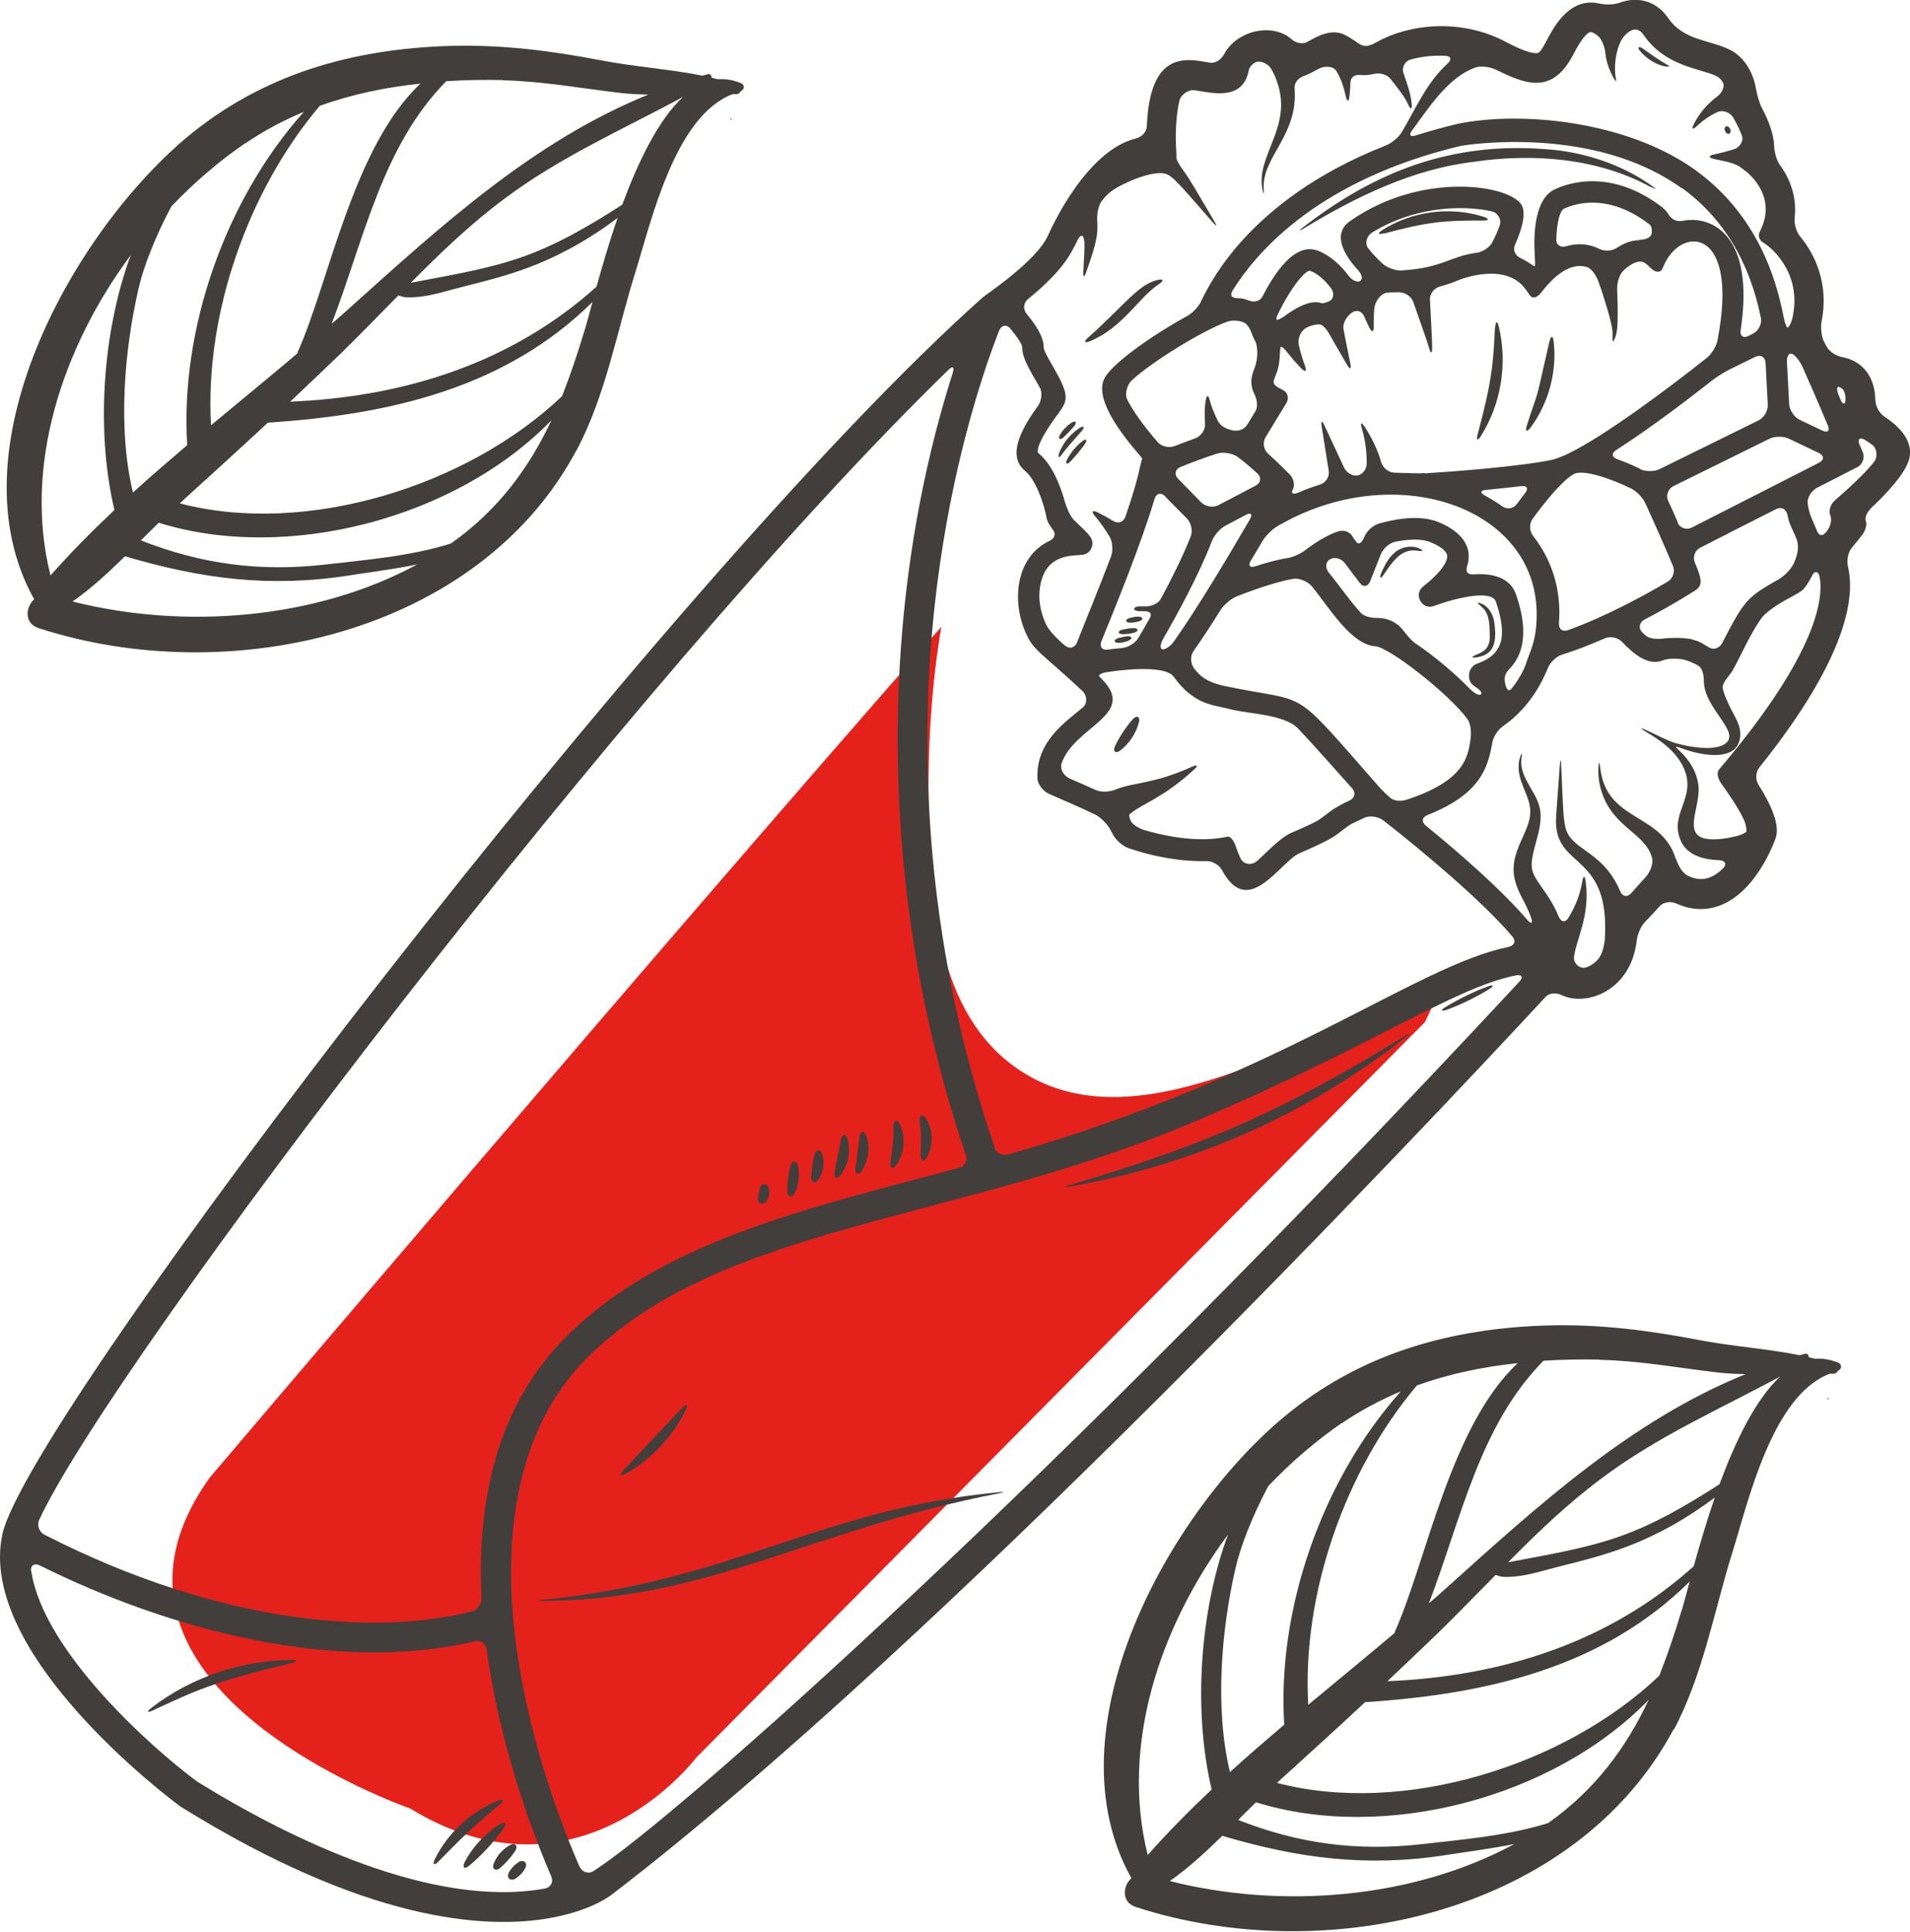 <?xml version="1.0" encoding="UTF-8"?><svg id="Layer_2" xmlns="http://www.w3.org/2000/svg" viewBox="0 0 86.62 87.59"><defs><style>.cls-1{fill:#423e3c;}.cls-1,.cls-2{stroke-width:0px;}.cls-2{fill:#e4221b;}</style></defs><g id="Layer_2-2"><path class="cls-2" d="M58.53,47.66c-3.84,1.45-8.53,3.38-12.32.84-3.78-2.54-4.04-7.85-4.1-11.98-.03-2.63.12-5.41.58-8.1-12.38,14.07-33.17,38.56-33.17,38.56-6.82,9.5,9.08,15.01,9.08,15.01,7.7,4.71,12.97-2.3,12.97-2.3l33.05-33.35c.34-.68.6-1.34.79-2-2.21,1.26-4.47,2.42-6.89,3.33Z"/><path class="cls-1" d="M85.05,18.15c-.02-1.12-.62-1.79-1.5-1.96-.27-.05-.59-.24-.71-.48l-.12-.22c-.12-.24-.16-.65-.11-.91.34-1.7-.29-3.04-.98-3.87-.17-.21-.27-.57-.24-.84.11-.96-.23-1.79-.67-2.39-.16-.22-.25-.59-.26-.86-.02-.56-.27-1.19-.55-1.71-.13-.24-.23-.65-.28-.91-.11-.63-.46-1.38-1.17-1.74-.92-.46-2.1-.42-2.79-1.42-.54-.79-1.37-1.03-2.24-.71-.25.09-.63.09-.9.03-.21-.05-.43-.06-.65-.02-.94.17-1.47,1.19-1.76,1.74-.13.25-.27.49-.37.52-.1.03-.44.04-1.46-.5-2.07-1.1-4.43-.79-5.84,0-.74.42-.71.04-1.49-.33-.57-.27-1.17.04-1.67.33-.24.13-.54.04-.74-.14-.85-.73-2.45-.39-3.03.69-.13.24-.39.44-.66.39-1.06-.19-2.71-.56-2.85,2.88-.01.27-.23.49-.5.56-2.21.54-3.78,3.94-3.98,4.39-.51,1.16-2.85,2.71-2.96,2.81C30.27,26.22,1.29,64.17.11,69.55c-1.19,5.43,7.65,12.04,8.03,12.32l.04.03c8.4,5.22,13.8,5.58,16.75,5.06,1.81-.32,2.69-.97,2.78-1.04,14.84-11.34,37.19-35.12,42.38-40.72.18-.2.49-.2.74-.08,1.14.53,3.15-.22,3.4-2.5.03-.27.19-.64.38-.83.22-.23.45-.47.65-.7.18-.2.51-.24.76-.13.7.32,1.31.29,1.74.17,1.89-.51,2.76-3.12,2.77-3.14.2-.61-.23-1.54-.78-2.41-.15-.23-.13-.58.04-.79,4.04-5.04,4.33-7.77,4.02-9.08-.06-.26-.02-.63.15-.85l.47-.58c.17-.21.25-.5.19-.65-.07-.15.05-.41.24-.6.7-.66,1.58-1.59,1.73-2.25.19-.82-.49-1.47-1.14-1.9-.23-.15-.39-.47-.4-.74ZM83.69,18.09c.01.27-.12.28-.22.03-.02-.06-.05-.11-.07-.17-.11-.25-.11-.44-.01-.41.06.02.12.05.16.09.09.09.14.24.15.45ZM81.49,24.47c.12.4,0,.77-.16,1.11-.12.24-.42.54-.66.68-1.38.79-1.54.88-2.56,2.88-.12.24-.38.34-.59.22-.2-.12-.37-.22-.37-.22,0,0-.03-.01-.07-.03-.04-.02-.06-.03-.06-.03,0,0-.09-.03-.21-.07-.12-.04-.21-.06-.21-.05,0,0-.22-.03-.49-.04-.2,0-.4,0-.59.02-.27.04-.69.05-.89-.13-.05-.04-.1-.09-.15-.14-.19-.19-.14-.45.1-.58,1.36-.71,2.33-1.34,2.34-1.35.31-.23.25-.51-.06-1.24-.1-.25,0-.55.25-.67.81-.42,2.12-1.08,3.44-1.75.24-.12.46,0,.51.26.02.08.04.16.06.25.07.26.29.64.37.9ZM73.53,28.61s0,0,0,0c0,0,0,0,0,0ZM45.1,52c-3.63-10.66-3.37-20.18-2.48-26.38.76-5.31,2.1-9.12,2.69-10.63.1-.25.34-.3.51-.09.31.37.54.71.54.86-.01.54.51,1.28.8,1.82.13.24.06.63-.1.84-.59.82-1.47,2.19-.58,2.92.5.41.86,1.49.98,2.12.03.18.13.35.27.53.17.21.11.41-.13.53-1.62.76-1.77,2.96-.93,4.48.13.24.43.55.64.73.5.44,1.32,1.16,1.8,1.62.19.19.21.54,0,.72-.71.61-2.15,1.52-2.06,3.24.02.27.27.57.52.68.6.26,1.52.66,2.1.94.24.12.54.42.67.66.05.09.1.18.14.26.13.24.44.51.69.6,1.1.38,2.38.62,3.55.59.27,0,.57.17.7.41,1.2,2.25,2.63-.39,3.52-.77.81-.35,1.28-.58,1.56-.76.23-.14.55-.44.8-.57.18-.09.4-.19.59-.28.25-.11.64-.04.85.13,1.62,1.26,4.44,3.6,5.85,5.26.17.21.09.41-.18.47-4.28.88-10.26,5.86-22.69,9.41-.26.07-.55-.07-.63-.33ZM52.85,22.52l.98.99c.19.19.27.56.17.81-.36.91-.87,1.93-1.35,2.82-.13.24-.45.36-.72.35-.1,0-.19,0-.29,0-.27.03-.27.2,0,.22.08,0,.17,0,.25,0,.27,0,.38.11.24.34-.2.35-.37.65-.51.88-.14.23-.47.43-.74.45-.21.02-.43.04-.63.07-.27.04-.4-.13-.3-.38.65-1.59,1.79-4.38,2.41-6.45.08-.26.29-.31.48-.12ZM76.26,8.51c1.87,1.35,3.08,3.34,3.6,5.91.05.26-.11.58-.35.7l-.21.11c-.24.12-.4,0-.36-.26.66-4.35-1.34-5.21-2.62-4.96-.27.05-.5-.05-.63-.26-.11-.18-.23-.29-.29-.34-2.36-1.82-4.35-1.09-4.9-.82-.88.42-.96,1.94-.9,2.96.02.27.03.5,0,.52-.02.02-.19-.12-.43-.26-.07-.04-.14-.08-.21-.11-.25-.11-.36-.36-.25-.61.31-.7.5-1.38.31-1.77-.47-.93-4.52-1.59-7.79.7-.81.57-.32,1.49.36,2.23.18.2.23.41.09.49-.14.08-.37-.04-.53-.25-.33-.44-.81-.91-1.4-1.13-1.02-.37-1.92.97-2.49,2.07-.12.24-.39.29-.64.19-.16-.07-.32-.1-.48-.1-.27,0-.38-.12-.24-.35,1.16-1.86,4-5.04,10.36-6.56.31-.05,6.02-.95,10,1.92ZM74.37,21.25c-.29-.14-.65-.3-1.02-.43-.26-.09-.28-.27-.05-.42,1.58-1.01,3.3-2.33,4.33-3.14.21-.17.58-.4.83-.52l1.14-.56c.24-.12.45,0,.47.27l.1,1.9c.01.27-.17.59-.42.71l-4.49,2.21c-.24.12-.64.11-.88,0ZM64.59,21.45c-.27.02-.71,0-.98-.01-.12,0-.24-.01-.36-.01-.27,0-.53-.21-.61-.47-.17-.6-.44-1.13-.75-1.61-.15-.23-.21-.19-.13.07.15.52.23,1.05.22,1.6,0,.27-.21.51-.43.54-.22.03-.49-.13-.6-.37l-.88-1.89c-.11-.25-.17-.23-.13.04l.32,2.01c.04.27-.14.54-.4.62-.35.11-.68.23-.97.36-.25.1-.36.05-.26-.14.11-.19.04-.5-.15-.69-.26-.26-.6-.6-.97-.93-.2-.18-.26-.5-.12-.74l.95-1.56c.14-.23.05-.5-.2-.61-.74-.36-.18-.4-.11-1.39.02-.27.02-.51.06-.55.04-.03.19.12.36.34.18.23.38.45.56.64.19.19.26.14.17-.12-.11-.3-.21-.62-.28-.95-.06-.26.08-.61.31-.75.23-.14.53-.18.65-.17.12.01.3.21.43.44.13.24.36.63.8,1.39.14.23.2.21.15-.06-.17-.83-.26-1.28-.31-1.55-.05-.27.14-.59.37-.75,0,0,0,0,0,0,.22-.16.46-.08.57.17.07.17.15.34.23.5.12.24.21.21.2-.06,0-.27,0-.55.03-.83.03-.27.26-.62.52-.68.14-.03.27-.02.59-.03.27,0,.56.18.65.43.41,1.18.62,1.74.72,2.1.07.26.14.26.14,0,0-.37-.04-.97-.1-2.19-.02-.27.19-.53.45-.6.3-.08.61-.18.92-.32.02,0,2.07-.82,2.97.45,0,0,.09.13.2.28.11.15.32.1.49-.12.37-.48,1-1.19,1.73-1.22.13,0,.25.01.37.05.2.07.41.38.5.63.15.4.28.82.4,1.22.16.55.27.96.25,1.28-.02.27.03.31.12.06.08-.21.1-.45.11-.72.01-.49,0-.99-.02-1.48-.01-.27.1-.67.3-.85.23-.21.48-.37.71-.39.18-.01.28.06.53.31.19.19.42.2.5.03.07-.16.15-.31.15-.32.85-1.64,3.34-1.5,2.36,3.55-.05.27-.27.62-.48.79-1.61,1.28-4.62,3.55-6.32,4.36-.04.02-.09.04-.13.06,0,0,0,0,0,0-.23.1-.43.17-.59.21-1.51.31-4.49.53-5.73.61ZM56.97,39.06c-.21.18-.56.13-.69-.11-.09-.18-.18-.4-.24-.59-.09-.26-.25-.45-.36-.43l-.21.04c-1.31.23-2.77-.1-3.58-.34-.26-.08-.53-.26-.6-.4-.07-.14-.1-.28-.06-.32.02-.02.05-.04.08-.06.54-.43,1.46-.69,2.84-1.96.2-.18.16-.24-.09-.13-1.76.8-2.66.7-3.48,1.04-.25.1-.63.13-.88.02-.31-.14-.71-.32-1.2-.53-.25-.11-.44-.42-.36-.67.57-1.69,3.43-2.2,1.85-3.81-.06-.06-.09-.1-.13-.13-.07-.07.08-.17.35-.21,1.33-.2,2.7-.22,3.01.2.95,1.32,1.82,1.28,2.56,1.48.78.21,2.46.23,3.08.87.47.49,1.65,1.81,2.46,2.72.18.2.12.45-.13.56-.22.1-.47.23-.68.36-.23.14-.56.44-.8.57-.23.12-.59.29-1.13.52-.55.24-1.13.9-1.59,1.3ZM52.72,29.44c-.12-.02-.11-.22.02-.46.63-1.09,1.63-2.91,2.22-4.45.1-.25.36-.56.6-.69l.93-.49c.24-.13.33-.04.19.2-.98,1.69-2.43,4.11-3.45,5.54-.16.22-.39.37-.51.35ZM56.12,20.71c.25.18.56.44.9.75.2.18.16.44-.08.56l-1.68.88c-.24.13-.59.07-.78-.12l-1.05-1.07c-.19-.19-.14-.44.11-.54.64-.26,1.26-.48,1.67-.61.26-.08.69-.01.91.15ZM66.96,11.46c-1.2.16-1.54.69-3.39.8-.27.02-.66-.12-.86-.3-.27-.25-.51-.5-.67-.72-.16-.22-.05-.56.19-.7,2.16-1.32,4.44-1.19,5.45-.95.26.07.43.38.33.64-.08.22-.19.48-.33.75-.12.24-.44.44-.71.48ZM58.12,14.41c-.22.16-.3.1-.18-.14.59-1.23,1.28-2.06,1.48-1.99.36.13.68.45.93.77.17.21.14.51-.06.6-.22.11-.33.1-.37.09-.39-.14-1,.08-1.79.68ZM74.34,10.89c-.36,0-.7.14-1.02.35-.23.15-.56.16-.8.04-.46-.23-.97-.27-1.48-.12-.26.08-.47-.04-.46-.31.02-.72.15-1.29.35-1.39.43-.2,1.96-.76,3.87.71.1.07.12.22.11.38-.02.23-.29.32-.57.32ZM56.55,14.73c.19.2.21.45.36.71.1.16.21.71-.05,1.34-.15.37-.15.74.02,1.07.12.24.19.57.05.8l-.37.61c-.14.23-.43.3-.67.25-.25-.05-.55-.19-.66-.43-.17-.35-.29-.63-.36-.91-.06-.26-.14-.29-.19-.02-.06.32-.05.67-.03,1.08.01.27-.19.55-.44.64-.31.11-.62.23-.93.35-.25.1-.61.03-.78-.18-.64-.73-1.16-1.47-1.39-1.95-.11-.24.01-.65.21-.84.9-.84,3.24-2.28,4.35-2.67.26-.09.71-.05.89.15ZM62.53,35.66c-4.1-4.66-3.02-3.73-6.95-4.55-.91-.19-1.19-.5-1.43-.81-.16-.22-.18-.55-.03-.77.38-.54.8-1.18,1.23-1.87.14-.23.46-.5.71-.61,1.02-.41,2.01-.71,2.6-.81.27-.04.66.13.83.34.71.84,1.76,2.65,2.88,2.72.64.04,3.36,2.18,4.18,3.3.16.22.18.64.14.91-.12.84-.3,1.89-2.88,2.74-.26.09-.58.06-.72-.05-.14-.11-.4-.36-.58-.56ZM63.53,28.46c-.24-.27-.62-.43-.98-.44-.27,0-.64-.03-.83-.23-.49-.53-1.01-1.29-1.45-1.82-.17-.21-.17-.48.04-.61.21-.13.52-.04.68.17.2.27.43.57.67.89.16.22.38.18.48-.07l.48-1.22c.1-.25.39-.52.66-.57.51-.1,1.16-.16,1.59.02.46.19.73.4.76.6.02.11-.01.56-1.09,1.41-.46.37-.04,1.09.5.88.91-.34,2.61-.77,2.8-.19.54,1.59.3,2.4-.83,2.8-.24.08-.39.3-.39.55,0,.25.11.39.25.48.23.15.38.3.29.37-.08.07-.3-.05-.49-.24-.7-.72-1.64-1.51-2.49-2.08-.22-.15-.46-.49-.64-.7ZM68.4,30.38c.76-.73.89-1.87.36-3.41-.27-.8-1.09-.99-1.94-.93-.27.02-.37-.13-.28-.39.27-.85-.26-1.55-1.3-1.98-.8-.32-1.83-.18-2.72.07-.26.08-.55.35-.65.61h0c-.1.26-.26.36-.35.23-.09-.12-.15-.2-.17-.24-.08-.15-.28-.31-.56-.27-.27.03-1.02.42-1.55.84-.21.17-.58.35-.85.39-.45.07-.95.21-1.45.37-.26.09-.35-.03-.21-.26.18-.3.35-.58.51-.86.14-.23.43-.54.67-.68,5.29-3.12,11.85-.92,11.78,4.06-.01.79-.15,1.27-.33,1.73-.1.25-.17.46-.16.45,0,0-.07.2-.2.44-.12.21-.25.42-.4.61-.16.22-.25.16-.32-.09-.08-.25-.06-.51.14-.7ZM67.39,22.21c.53-.05,1.08-.11,1.59-.17.27-.03.35.1.18.32-.13.17-.26.34-.37.49-.16.22-.45.26-.67.1-.25-.18-.5-.33-.77-.48-.24-.13-.22-.24.05-.26ZM69.5,23.53c.6-.83,1.39-1.78,1.88-2.04.39-.21,1.55.15,2.6.66.24.12.53.42.64.67.49,1.07.96,2.15,1.25,2.84.1.25,0,.57-.24.71-.96.57-2.75,1.56-4.52,2.2-.26.09-.43-.06-.41-.33.08-1.04-.07-2.53-1.17-3.94-.17-.21-.19-.55-.03-.77ZM76.09,23.68c-.14-.33-.29-.66-.44-.98-.11-.25,0-.54.24-.66l4.36-2.15c.24-.12.64-.12.88,0l1.36.65c.24.12.25.31,0,.44-1.45.74-4.32,2.2-5.77,2.94-.24.12-.53.02-.64-.22ZM81.14,18.32l-.1-1.9c-.01-.27.09-.44.23-.38.14.06.34.31.46.56.26.58.7,1.58,1.16,2.68.11.25,0,.36-.25.24l-1.03-.49c-.24-.12-.45-.43-.47-.7ZM72.12,1.46c.09-.02.22.07.35.17.17.14.3.48.33.75.04.36.13.65.27.95.11.24.23.39.22.35,0-.04,0-.08,0-.07,0,0-.05-.21-.05-.48,0-.46.09-.89.26-1.25.11-.25.44-.57.69-.54.15.02.26.11.36.26.99,1.43,2.58,1.5,3.29,1.85.12.06.22.16.29.28.11.19-.04.49-.26.65-.46.35-.8.75-1.05,1.24-.12.24-.06.28.14.09.28-.26.58-.47.93-.63.25-.11.58.02.72.26.15.27.29.55.38.79.1.25-.08.55-.34.63-.31.1-.62.18-.91.24-.27.06-.27.15,0,.21.14.03.28.06.43.09.27.05.59.16.73.26l.24.18c.06.04,1.41,1.05.76,2.56,0,0-.05.11-.11.25-.06.14,0,.32.12.41l.23.16s1.63,1.15,1.15,3.29c-.06.26-.18.46-.23.44-.05-.02-.13-.25-.18-.52-.56-2.88-1.9-5.11-4.01-6.63-3.06-2.2-7.86-2.69-10.79-2.08-.66.16-1.28.33-1.87.52-.26.08-.33-.02-.17-.23.76-1.03,1.65-2.43,2.88-2.85.26-.09.68-.02.92.1,1.23.59,2.51,1.22,3.5-.67.34-.66.61-1.01.8-1.04ZM49.18,10.95c.01.3-.01.68-.05,1.36-.02.27.04.28.13.03.36-1.04.56-1.6.5-2.33-.02-.27.04-.67.2-.89.28-.37.52-.56,1.18-.86.41-.19,1.09-.44,1.54-.41.43.03.56.22,2.32,2.23.18.2.21.18.07-.05-.82-1.38-1.12-1.92-1.39-2.28-.16-.22-.32-.47-.33-.59v-.22c-.07-.88,0-1.83.14-2.39.07-.26.41-.5.68-.46.79.12,2.19.5,2.46-.89.03-.15.14-.28.28-.36.22-.13.59.04.73.27.11.18.21.39.27.59.74,2.05-.96,3.34-.66,4.87.05.27.08.25.06-.02-.08-1.44,1.57-2.41,1.4-4.53-.02-.27.16-.48.41-.57.23-.08.46-.21.68-.33.24-.13.64-.14.79.08.21.31.36.78.44,1.16.06.26.14.27.17,0,.02-.19.04-.4.04-.59,0-.27.19-.4.46-.37.18.02.39,0,.62-.05.26-.06.59.02.75.24.29.37.6.74.79,1.14.11.25.19.25.16-.02-.04-.47-.22-.96-.37-1.39-.09-.26.06-.55.32-.62.47-.13,1.01-.2,1.57-.17.27.01.31.17.11.35-.96.87-1.45,2.06-2.09,3.13-.14.23-.47.49-.72.59-3.2,1.25-5.21,2.9-6.41,4.2-1.06,1.15-1.65,2.2-1.95,2.84-.11.25-.39.55-.63.68-1.43.78-3.35,2.09-3.75,2.81-.46.83.52,2.26,1.41,3.3.18.21.31.37.29.38-.02,0-.07.23-.13.49-.09.41-.26,1.05-.63,2.12-.09.26-.34.34-.57.19-.23-.14-.47-.27-.69-.38-.24-.12-.3-.04-.12.17.24.28.46.6.66.93.14.23.16.63.07.89-.58,1.52-1.19,3-1.55,3.91-.1.25-.35.31-.55.13-.1-.08-.19-.16-.27-.24-.2-.18-.49-.5-.6-.75-.2-.45-.42-1.19-.18-1.99.36-1.22,1.52-1.07,1.87-1.13.2-.03.35-.17.41-.36.1-.34-.13-.56-.51-.92-.08-.08-.2-.19-.32-.31-.17-.17-.32-.56-.4-.82-.17-.62-.54-1.66-1.2-2.2-.01,0-.25-.24.93-1.83.43-.58.47-.82-.27-2.1-.16-.27-.42-.72-.42-.87.01-.46-.37-1.03-.77-1.51-.17-.21-.15-.5.06-.67,1.57-1.28,1.94-2.03,2.26-2.7.12-.24.27-.23.28.04ZM43.21,16.9c-3.33,10.45-3.53,23.31.59,35.46.09.26-.05.52-.32.59-6.9,1.85-13.5,3.32-17.84,7.69-3.1,3.12-4.02,7.4-3.8,11.8.01.27-.18.55-.45.62-4.32,1.09-11.37.61-19.37-3.48-.24-.12-.36-.43-.24-.68,3.26-7.05,26.86-38.16,41.23-52.13.19-.19.28-.13.2.12ZM1.41,71.24c-.04-.27.15-.39.39-.27,5.89,2.93,13.45,4.93,19.73,3.44.26-.06.5.1.54.36.47,3.47,1.58,7.17,2.93,10.3.11.25-.02.5-.29.55-5.02.91-11.46-2.18-15.77-4.85-2.11-1.56-6.97-5.92-7.52-9.53ZM26.28,84.63c-3.1-7.2-5.19-17.5.33-23.05,6-6.03,16.69-6.19,27.13-10.55,8.32-3.47,12.15-6.25,15.01-6.81.27-.05.34.09.15.29-21.01,22.61-38.26,37.94-41.99,40.32-.23.15-.52.04-.62-.2ZM76,38.95c-.63-2.13-3.16-1.66-3.43-4.16-.03-.27-.07-.27-.08,0-.02.35.02.71.15,1.12.52,1.61,1.96,1.85,2.28,2.97.07.26-.08.65-.26.85-.19.21-.44.49-.69.77-.19.2-.4.14-.5-.11-.61-1.45-1.67-1.77-2.17-2.32-.43-.47-.38-.8-.5-3.39-.01-.27-.04-.27-.06,0-.17,2.37-.19,2.42-.17,2.73.13,1.97,2.45,1.34,2.21,5.17-.02.27-.12.7-.3.9-.17.2-.37.32-.56.38-.26.09-.56-.18-.54-.45.08-.78.75-1.89.53-3.46-.04-.27-.1-.26-.15,0-.1.61-.32,1.15-.63,1.66-.14.23-.33.2-.44-.05-.13-.32-.3-.64-.5-.94-.81-1.2-.91-1.07-.47-2.67.38-1.37-.03-1.69-.49-2.56-.17-.32-.28-.67-.23-1,.04-.27.02-.3-.07-.04-.05.14-.06.3-.06.48.03.79.61,1.37.52,2.13-.09.86-.94,1.71-.71,2.84.14.69.5,1.07.76,1.81.09.26,0,.3-.18.09-1.21-1.41-3.15-3.09-4.6-4.27-.21-.17-.17-.38.08-.48,2.4-.95,2.74-2.14,2.94-3.3.05-.27.27-.59.5-.74.89-.62,1.59-1.55,2.02-2.63.1-.25.38-.52.64-.6.65-.2,1.3-.46,1.94-.74.25-.11.59-.04.78.16.5.53,1.18,1.11,1.85.84.23-.09.54-.09.8-.06.27.03.63.19.81.3.18.11.25.41.25.68,0,1.29,1.74,2.34.95,2.87-.46.31-1.47.17-2.2-.03-.26-.07-.66-.26-.9-.38-.16-.08-.32-.15-.49-.23-.25-.11-.26-.08-.03.06.73.43,1.45.93,1.79,1.74.52,1.29-.66,1.98-.19,3.17.27.7,1.01.91,1.77.94.27.01.36.18.17.37-.55.54-1.07.6-1.62.32-.24-.13-.43-.49-.51-.75ZM77.94,34.92c-.09.11-.04.38.12.6.33.46.79,1.13,1.02,1.63.11.24.14.5.12.55-.02.05-.22.15-.46.21-.13.03-.28.06-.43.09-2.37.36-1.19-1.2-1.28-2.32-.05-.64-.4-1.22-.88-1.66-.2-.18-.19-.21.07-.11,1.17.44,2.63.57,2.7-.54.04-.5-.24-.84-.51-1.41-.13-.29-.24-.53-.28-.74-.05-.26.27-.55.42-.78.09-.15.2-.36.36-.68.3-.6.8-1.61,1.15-1.93.6-.52,1.24-.77,1.61-1.02.22-.15.41-.52.52-.73.1-.21.28-.19.33.07.18.93-.06,3.39-4.41,8.56,0,0-.08.09-.17.2ZM83,23.35c.09.19.02.52-.15.73l-.04.05c-.17.21-.33.16-.42-.09,0-.01,0-.02-.01-.03-.1-.25-.3-.64-.35-.91-.02-.09-.04-.19-.05-.28-.03-.27.19-.59.43-.71.71-.36,1.26-.64,1.82-.93.24-.12.35-.43.25-.67-.05-.11-.1-.23-.15-.35-.1-.25.01-.36.24-.22.12.08.24.15.34.23.22.16.25.55.09.76-.43.55-1.25,1.29-1.78,1.75-.21.18-.3.48-.22.67Z"/><path class="cls-1" d="M50.8,34.03c.4-.31.72-.77.85-1.28.07-.26-.1-.34-.28-.14-.31.35-.6.79-.8,1.21-.12.24.02.37.24.2Z"/><path class="cls-1" d="M52.51,12.69c-.89.19-1.53,1.17-3.17,2.62-.2.18-.16.26.09.16,1.51-.63,2.19-1.97,3.13-2.59.23-.15.21-.25-.05-.19Z"/><path class="cls-1" d="M67.8,14.81c-.08,1.65-.13,2.44-.79,4.89-.07.26,0,.3.15.07.91-1.45,1.22-3.27.81-4.97-.06-.26-.14-.25-.16.02Z"/><path class="cls-1" d="M70.27,15.47c-.74,3.26-.41,1.89-1.03,3.83-.08.26,0,.31.17.09.81-1.09,1.21-2.53,1.05-3.91-.03-.27-.13-.27-.19,0Z"/><path class="cls-1" d="M64.34,24.85c-.18-.07-.37-.08-.54-.05-.59.09-.92.61-1.16,1.18-.1.25-.03.29.12.06.39-.57.79-1.19,1.52-1.07.27.04.31-.02.06-.11Z"/><path class="cls-1" d="M67.55,27.66c-.1-.13-.22-.24-.36-.29-.24-.1-.21-.04,0,.14.15.12.26.31.31.53.05.2.05.43.06.66.04.59-.16.81-.6.98-.25.1-.25.16.02.12.65-.11.83-.49.83-1.1-.02-.38-.04-.74-.25-1.02Z"/><path class="cls-1" d="M75.69,2.99c-.06-.04-.11-.07-.14-.09-.24-.13-.69-.44-1.02-.68-.22-.16-.31-.08-.13.12.26.3.6.52.95.63.26.08.42.05.34,0Z"/><path class="cls-1" d="M78.46,5.84c-.1-.2-.33-.12-.22.11.11.23.32.09.22-.11Z"/><path class="cls-1" d="M74.89,8.48c.24.13.25.11.03-.05-1.43-1.02-3.17-1.56-4.86-1.67-4.22-.32-7.67.99-10.97,3.55-.21.17-.2.19.03.05,2.36-1.43,4.93-2.69,7.69-3.02,2.68-.4,5.64-.19,8.07,1.15Z"/><path class="cls-1" d="M62.76,10.59c2-.54,2.77-.6,4.5-.59.27,0,.29-.08.03-.17-1.58-.5-3.29-.23-4.6.6-.23.15-.19.22.07.15Z"/><path class="cls-1" d="M48.26,19.8c.14-.14.3-.3.43-.45.18-.2.1-.32-.12-.17-.19.13-.36.3-.48.5-.14.23-.02.31.17.12Z"/><path class="cls-1" d="M48.06,20.72c.05-.05.09-.11.11-.14.16-.22.57-.68.87-1.02.18-.2.12-.29-.11-.14-.35.24-.65.58-.83.96-.12.24-.11.4-.05.33Z"/><path class="cls-1" d="M48.57,20.9c.21-.23.43-.49.61-.74.16-.22.08-.31-.13-.13-.26.21-.48.48-.64.77-.13.24-.03.3.16.1Z"/><path class="cls-1" d="M51.08,28.85c-.11.02-.23.04-.34.07-.26.07-.25.24.02.22.13,0,.26-.03.38-.08.26-.09.21-.25-.06-.21Z"/><path class="cls-1" d="M51.37,28.48c-.15,0-.3.03-.44.06-.27.05-.26.22.01.21.16,0,.32-.02.47-.06.26-.07.23-.23-.04-.21Z"/><path class="cls-1" d="M51.59,27.96c-.11,0-.22.02-.33.05-.26.06-.24.24.03.22.11,0,.23-.03.33-.05.26-.06.24-.24-.03-.22Z"/><path class="cls-1" d="M65.61,45.78c.64-.23,1.35-.58,1.93-.94.23-.14.2-.21-.06-.12-.64.23-1.36.59-1.93.94-.23.14-.2.21.06.12Z"/><path class="cls-1" d="M48.47,53.8c5.56-.97,10.68-3.17,15.31-6.8.21-.17.2-.19-.03-.05-5.41,3.32-8.94,4.93-15.29,6.79-.26.08-.25.1.01.06Z"/><path class="cls-1" d="M6.92,77.55c1.92-.89,2.68-1.28,6.32-2.16.26-.06.26-.13-.01-.13-2.11,0-4.47.7-6.38,2.18-.21.17-.18.22.07.11Z"/><path class="cls-1" d="M24.62,72.58c7.57-.04,12.07-3.21,20.69-4.88.27-.05.26-.07,0-.05-8.18.78-12.09,4.03-20.69,4.88-.27.03-.27.05,0,.05Z"/><path class="cls-1" d="M30.95,63.82c-.66.69-2.05,2.16-2.7,2.86-.18.2-.13.27.11.14,1.17-.64,2.17-1.71,2.74-2.9.12-.24.04-.29-.15-.1Z"/><path class="cls-1" d="M23.38,85.17c.18-.12.34-.28.44-.47.13-.24-.07-.42-.3-.28-.18.12-.34.28-.44.47-.13.24.07.42.3.28Z"/><path class="cls-1" d="M22.69,84.68c.25-.22.49-.48.67-.76.15-.23.01-.4-.23-.27-.33.18-.6.48-.74.84-.1.25.1.37.3.19Z"/><path class="cls-1" d="M22.67,82.7c-.65.4-1.25,1.04-1.6,1.73-.12.24,0,.33.2.16.56-.46,1.16-1.11,1.57-1.7.16-.22.06-.33-.17-.19Z"/><path class="cls-1" d="M22.58,81.64c-1.17.47-2.26,1.42-2.86,2.65-.12.24-.03.3.16.11.5-.5.91-.94,1.36-1.34.42-.42.93-.83,1.43-1.26.21-.18.16-.26-.09-.16Z"/><path class="cls-1" d="M34.48,53.81c-.05.16-.1.42-.11.58-.01.16.24.28.4.06.11-.16.15-.37.1-.56-.07-.26-.34-.24-.39-.09Z"/><path class="cls-1" d="M35.85,52.86c-.1.36-.15.77-.14,1.15,0,.27.21.33.33.08.19-.38.24-.83.15-1.24-.06-.26-.27-.26-.34,0Z"/><path class="cls-1" d="M36.93,52.38c-.06.3-.12.65-.14.95-.02.27.18.37.33.14.22-.33.29-.76.17-1.14-.08-.26-.3-.22-.35.04Z"/><path class="cls-1" d="M38.14,51.67c-.09.43-.21,1.03-.29,1.47-.05.27.11.36.27.14.35-.46.47-1.08.32-1.64-.07-.26-.25-.24-.3.03Z"/><path class="cls-1" d="M39.07,53.09c.32-.46.41-1.08.21-1.61-.1-.25-.27-.21-.3.06-.05.41-.13,1-.18,1.42-.03.27.12.36.28.13Z"/><path class="cls-1" d="M40.52,51.04c0,.69.03.44-.14,1.65-.04.27.12.35.27.13.38-.53.44-1.27.15-1.86-.12-.24-.28-.18-.28.09Z"/><path class="cls-1" d="M41.71,50.82c.08.74.07.35.04,1.54,0,.27.16.34.29.11.3-.54.28-1.24-.05-1.77-.15-.23-.31-.15-.28.12Z"/><path class="cls-1" d="M82.92,63.38s-.07,0-.04.04c.02.03.07,0,.04-.04Z"/><path class="cls-1" d="M75.91,78.42c1.33-2.5,1.83-5.41,2.67-8.09.72-2.3,1.79-7.06,4.4-8.05.05,0,.11,0,.16,0,.11,0,.18-.06.22-.14.16-.06.19-.28.01-.36-.37-.15-.72-.2-1.06-.18-.09-.02-.19-.04-.28-.07,0-.1-.07-.19-.19-.15-.07.02-.14.04-.22.06-1.51-.3-3.07-.4-4.58-.69-2.29-.44-4.49-.72-6.83-.66-4.47.13-8.56,1.28-12.03,4.19-5.18,4.34-10.64,14.14-6.87,20.87-.4.36-.46,1.1.21,1.31,8.59,2.79,19.93.3,24.39-8.08ZM70.21,82.65c-1.88.6-4.16.77-5.66.95-3.01.35-5.68-.02-8.4-1.09.27-.27.54-.54.81-.8,5.81,1.81,13.49-.19,17.81-4.65-1.02,2.17-2.42,4.08-4.56,5.59ZM62.91,76.23c.76-.72,1.52-1.44,2.28-2.17.89-.87,1.76-1.77,2.64-2.66.23.09.37.12.9.07.65-.06,1.38-.3,2.02-.46.97-.24,1.95-.49,2.89-.84,1.5-.55,2.87-1.33,4.13-2.28-.39,1.11-.7,2.21-.96,3.12-3.86,3.47-8.73,5-13.9,5.21ZM76.27,72.99c-.31,1.03-.64,2.02-1.02,2.98-4.27,4.07-11.59,6.37-17.34,4.86,1.34-1.22,2.68-2.43,4-3.66,5.56-.36,10.79-1.58,14.72-5.47-.15.55-.27,1-.36,1.3ZM77.98,67.29c-1.45.93-2.91,1.8-4.56,2.38-1.64.57-3.34.83-5.03,1.16,1.34-1.35,2.7-2.66,4.22-3.79,2.54-1.91,5.37-3.15,8.12-4.63-1.12,1.04-2.03,2.94-2.75,4.88ZM72.56,61.65c1.79.04,3.53.36,5.3.57.44.05.87.07,1.3.08-5.19,2.1-9.39,5.94-13.53,9.66-.27.25-.55.49-.83.73,1.46-3.8,2.29-8.06,5.2-11,.85-.05,1.71-.07,2.56-.05ZM68.84,61.79c-3.07,2.86-4.15,9-5.58,12.18,0,.02,0,.04-.01.06-1.29,1.09-2.61,2.17-3.92,3.26-.29-5.02,1.67-10.63,4.93-14.48,1.47-.53,3.02-.85,4.58-1.01ZM60.86,64.52c.85-.58,1.74-1.05,2.67-1.44-3.57,3.99-5.62,9.87-5.29,15.11-.83.71-1.66,1.42-2.46,2.15-.7-2.91-.39-6.45.25-9.24.23-1,.76-2.36,1.49-3.73,1.04-1.09,2.16-2.05,3.34-2.86ZM55.7,69.55c-1.29,3.45-1.6,8.01-.75,11.58-1.02.96-1.99,1.94-2.9,2.97-1.24-4.93.51-10.31,3.65-14.54ZM53.05,85.28c.85-.59,1.62-1.31,2.38-2.05,3.45,1.02,6.57,1.44,10.22.86.88-.14,1.96-.27,3.03-.49-4.62,2.5-10.57,2.96-15.63,1.68Z"/><path class="cls-1" d="M33.16,5.37s-.07,0-.04.04c.02.03.07,0,.04-.04Z"/><path class="cls-1" d="M26.15,20.41c1.33-2.5,1.83-5.41,2.67-8.09.72-2.3,1.79-7.06,4.4-8.05.05,0,.11,0,.16,0,.11,0,.18-.06.22-.14.16-.06.19-.28.01-.36-.37-.15-.72-.2-1.06-.18-.09-.02-.19-.04-.28-.07,0-.1-.07-.19-.19-.15-.07.02-.14.04-.22.06-1.51-.3-3.07-.4-4.58-.69-2.29-.44-4.49-.72-6.83-.66-4.47.13-8.56,1.28-12.03,4.19C3.25,10.64-2.21,20.44,1.55,27.17c-.4.36-.46,1.1.21,1.31,8.59,2.79,19.93.3,24.39-8.08ZM20.45,24.64c-1.88.6-4.16.77-5.66.95-3.01.35-5.68-.02-8.4-1.09.27-.27.54-.54.81-.8,5.81,1.81,13.49-.19,17.81-4.65-1.02,2.17-2.42,4.08-4.56,5.59ZM13.15,18.22c.76-.72,1.52-1.44,2.28-2.17.89-.87,1.76-1.77,2.64-2.66.23.09.37.12.9.07.65-.06,1.38-.3,2.02-.46.97-.24,1.95-.49,2.89-.84,1.5-.55,2.87-1.33,4.13-2.28-.39,1.11-.7,2.21-.96,3.12-3.86,3.47-8.73,5-13.9,5.21ZM26.51,14.98c-.31,1.03-.64,2.02-1.02,2.98-4.27,4.07-11.59,6.37-17.34,4.86,1.34-1.22,2.68-2.43,4-3.66,5.56-.36,10.79-1.58,14.72-5.47-.15.55-.27,1-.36,1.3ZM28.22,9.28c-1.45.93-2.91,1.8-4.56,2.38-1.64.57-3.34.83-5.03,1.16,1.34-1.35,2.7-2.66,4.22-3.79,2.54-1.91,5.37-3.15,8.12-4.63-1.12,1.04-2.03,2.94-2.75,4.88ZM22.8,3.64c1.79.04,3.53.36,5.3.57.44.05.87.07,1.3.08-5.19,2.1-9.39,5.94-13.53,9.66-.27.25-.55.49-.83.73,1.46-3.8,2.29-8.06,5.2-11,.85-.05,1.71-.07,2.56-.05ZM19.08,3.78c-3.07,2.86-4.15,9-5.58,12.18,0,.02,0,.04-.01.06-1.29,1.09-2.61,2.17-3.92,3.26-.29-5.02,1.67-10.63,4.93-14.48,1.47-.53,3.02-.85,4.58-1.01ZM11.11,6.51c.85-.58,1.74-1.05,2.67-1.44-3.57,3.99-5.62,9.87-5.29,15.11-.83.71-1.66,1.42-2.46,2.15-.7-2.91-.39-6.45.25-9.24.23-1,.76-2.36,1.49-3.73,1.04-1.09,2.16-2.05,3.34-2.86ZM5.94,11.54c-1.29,3.45-1.6,8.01-.75,11.58-1.02.96-1.99,1.94-2.9,2.97-1.24-4.93.51-10.31,3.65-14.54ZM3.29,27.27c.85-.59,1.62-1.31,2.38-2.05,3.45,1.02,6.57,1.44,10.22.86.88-.14,1.96-.27,3.03-.49-4.62,2.5-10.57,2.96-15.63,1.68Z"/></g></svg>